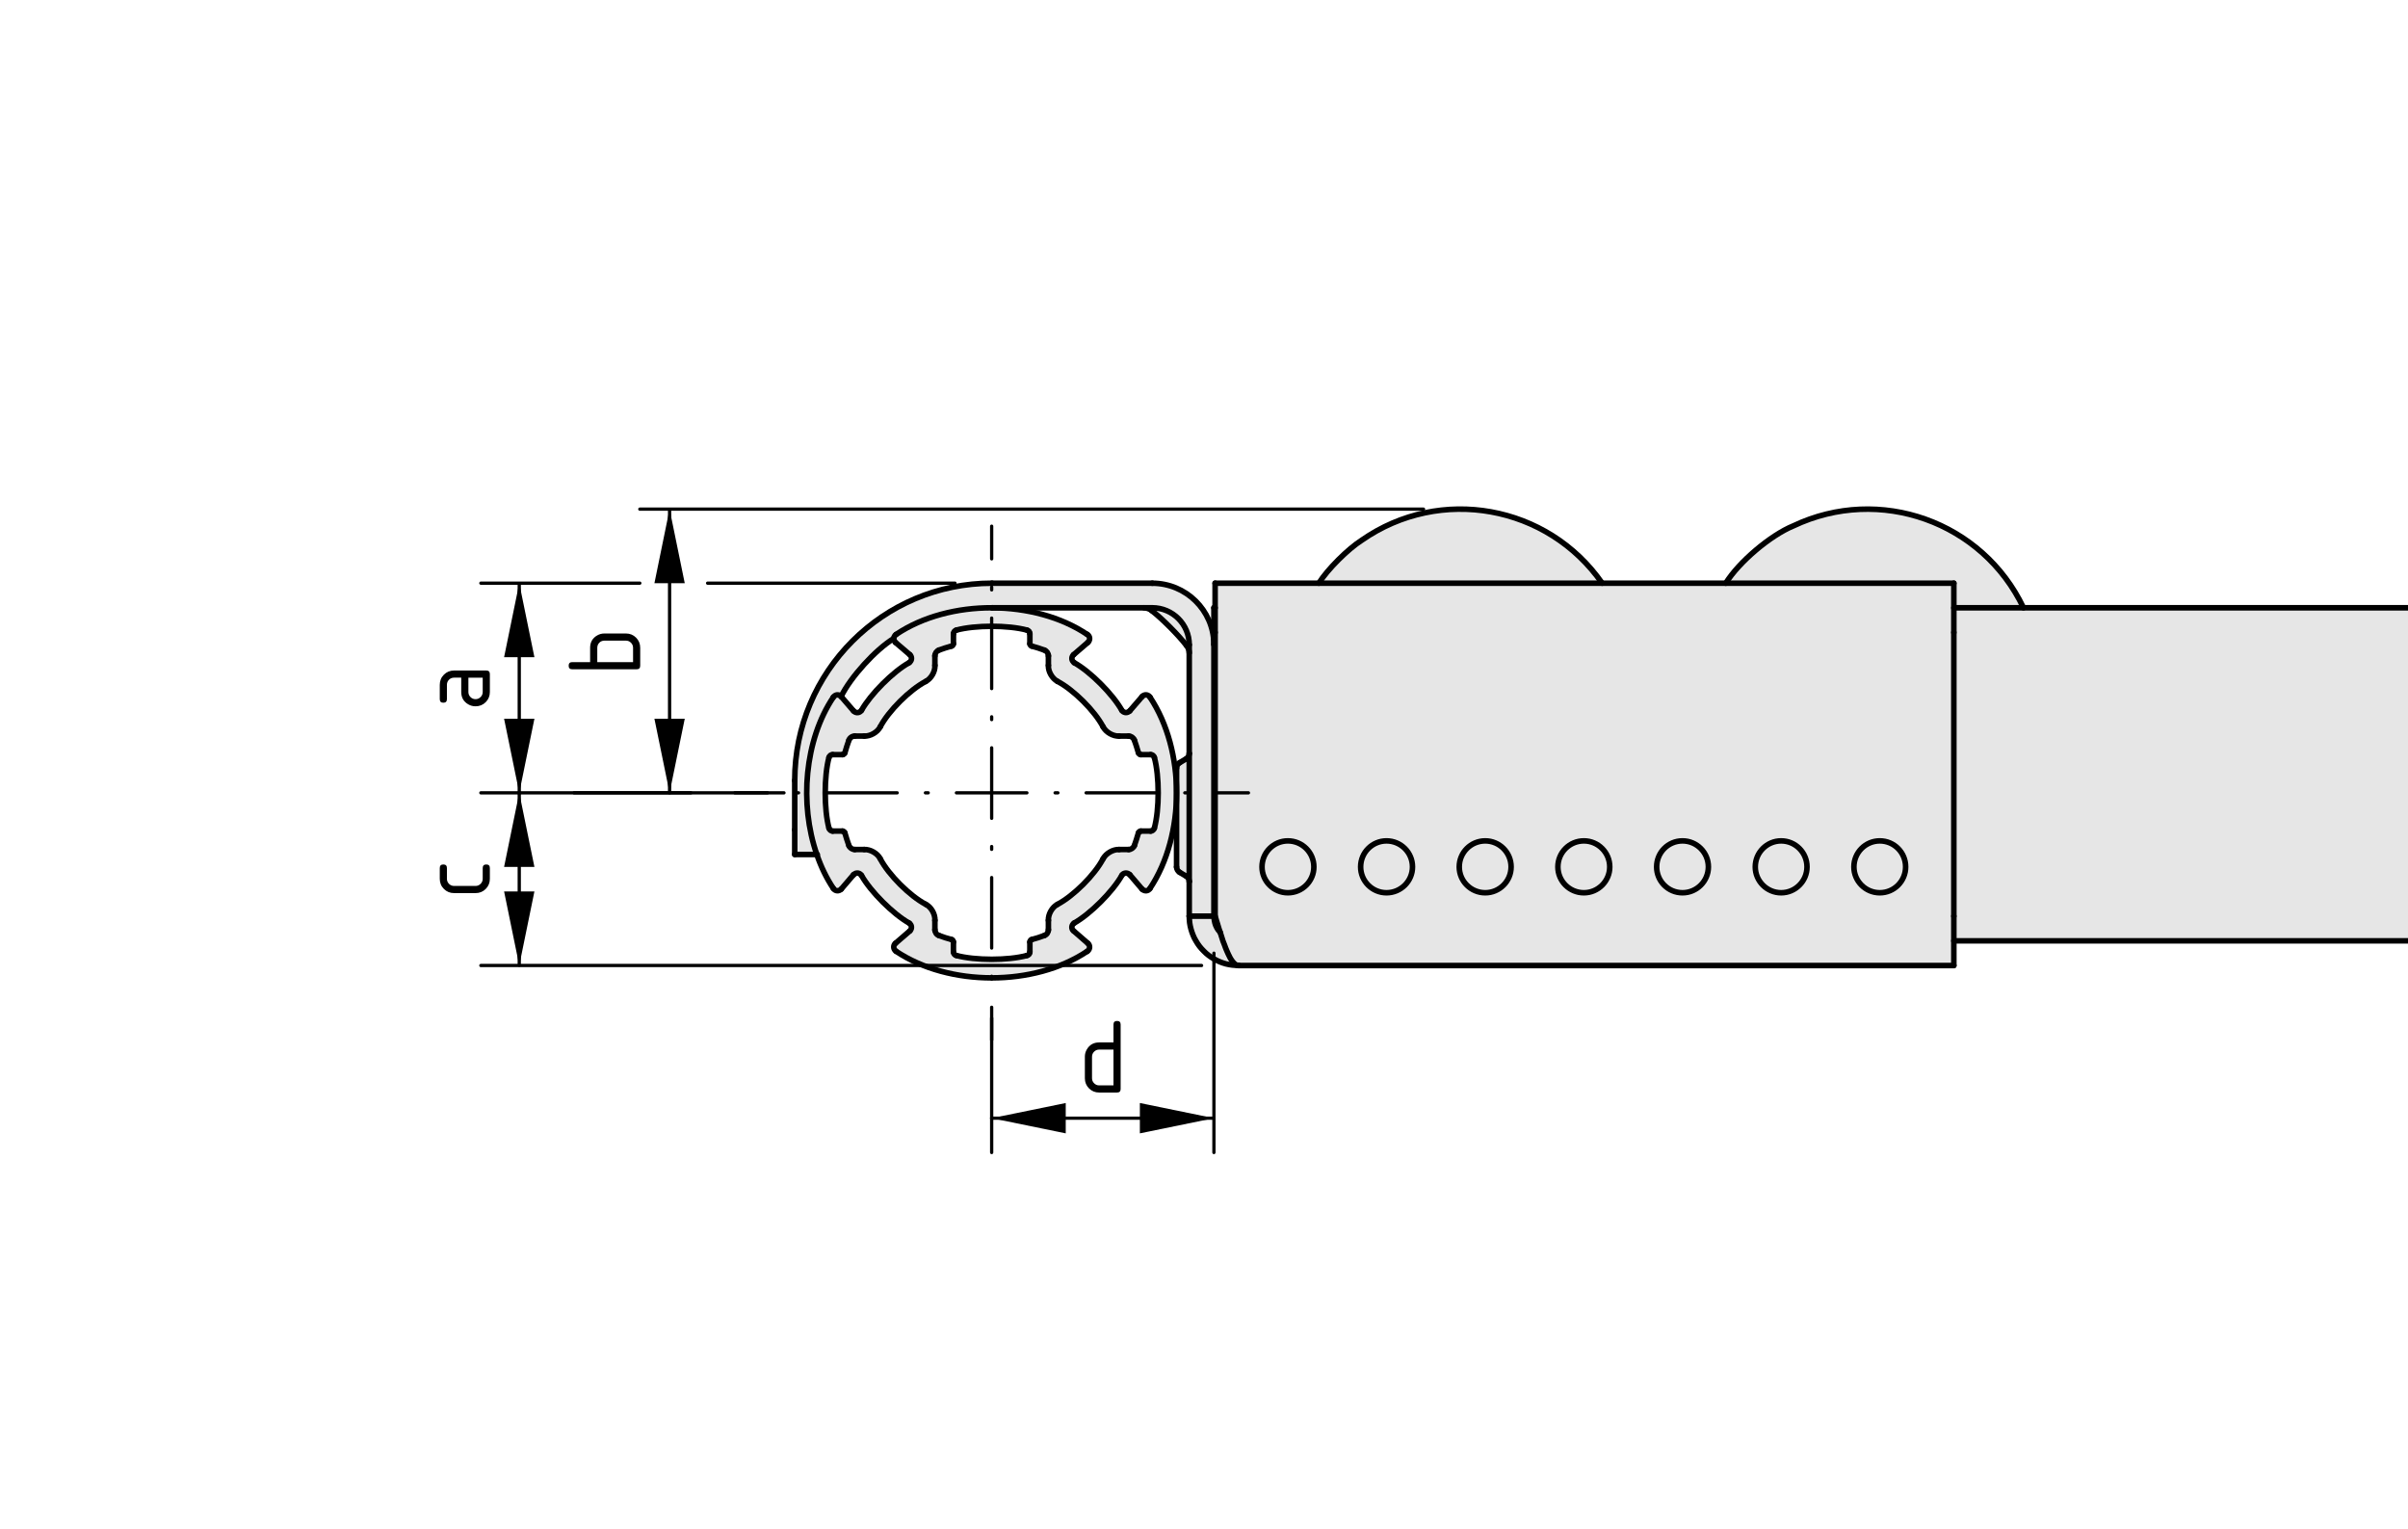 <?xml version="1.0" encoding="utf-8"?>
<!-- Generator: Adobe Illustrator 19.2.1, SVG Export Plug-In . SVG Version: 6.00 Build 0)  -->
<svg version="1.1" xmlns="http://www.w3.org/2000/svg" xmlns:xlink="http://www.w3.org/1999/xlink" x="0px" y="0px"
	 viewBox="0 0 184.333 117" style="enable-background:new 0 0 184.333 117;" xml:space="preserve">
<style type="text/css">
	.st0{fill:#E6E6E6;}
	.st1{fill:none;stroke:#000000;stroke-width:0.425;stroke-linecap:round;stroke-linejoin:round;stroke-miterlimit:10;}
	.st2{fill:none;stroke:#000000;stroke-width:0.25;stroke-linecap:round;stroke-linejoin:round;}
	
		.st3{fill:none;stroke:#000000;stroke-width:0.25;stroke-linecap:round;stroke-linejoin:round;stroke-dasharray:0.216,2.158;}
	
		.st4{fill:none;stroke:#000000;stroke-width:0.25;stroke-linecap:round;stroke-linejoin:round;stroke-dasharray:5.396,2.158,0.216,2.158;}
	.st5{fill:none;stroke:#000000;stroke-width:0.25;stroke-linecap:round;stroke-linejoin:round;stroke-miterlimit:10;}
</style>
<g id="Kontur">
	<g id="ARC_169_">
		<g id="XMLID_1_">
			<g>
				<path class="st0" d="M93.317,71.093c0.03,0.09,0.06,0.18,0.09,0.26
					c-0.06-0.06-0.11-0.12-0.16-0.19c-0.07-0.1-0.13-0.21-0.18-0.33
					c-0.04-0.11-0.08-0.23-0.1-0.35c-0.03-0.12-0.03-0.25-0.04-0.37
					V49.343v-0.08v-2.75h0.09v1.89v21.71c0.07,0.22,0.14,0.44,0.2,0.65
					C93.256,70.873,93.287,70.983,93.317,71.093z"/>
				<path class="st0" d="M70.877,52.143c-1.23,0.64-2.86,2.26-3.5,3.49
					c-0.21,0.41-0.76,0.72-1.22,0.7h-0.72
					c-0.19-0.01-0.39,0.13-0.45,0.31c-0.09,0.24-0.24,0.72-0.31,0.97
					c-0.02,0.08-0.1,0.14-0.18,0.14h-0.76
					c-0.13-0.01-0.25,0.09-0.28,0.22c-0.38,1.43-0.38,3.97,0,5.4
					c0.03,0.13,0.15,0.23,0.28,0.23h0.76c0.08,0,0.16,0.06,0.18,0.14
					c0.07,0.25,0.22,0.72,0.31,0.97c0.06,0.17,0.26,0.31,0.45,0.3h0.72
					c0.46-0.02,1.01,0.29,1.22,0.7c0.64,1.23,2.27,2.86,3.5,3.5
					c0.41,0.21,0.72,0.76,0.69,1.22v0.72c0,0.19,0.13,0.39,0.31,0.44
					c0.24,0.1,0.72,0.25,0.97,0.31c0.08,0.02,0.14,0.1,0.14,0.19v0.76
					c0,0.13,0.1,0.25,0.22,0.27c1.44,0.39,3.98,0.39,5.41,0
					c0.13-0.02,0.23-0.14,0.22-0.27v-0.76c0-0.09,0.06-0.17,0.14-0.19
					c0.25-0.06,0.73-0.21,0.97-0.31c0.18-0.05,0.31-0.25,0.31-0.44v-0.72
					c-0.03-0.46,0.29-1.01,0.69-1.22c1.23-0.64,2.86-2.27,3.5-3.5
					c0.22-0.41,0.76-0.72,1.22-0.7h0.73
					c0.18,0.01,0.38-0.13,0.44-0.3c0.09-0.25,0.24-0.72,0.31-0.97
					c0.02-0.08,0.1-0.14,0.18-0.14h0.76c0.13,0,0.25-0.1,0.28-0.23
					c0.39-1.43,0.39-3.97,0-5.4c-0.03-0.13-0.15-0.23-0.28-0.22h-0.76
					c-0.08,0-0.16-0.06-0.18-0.14c-0.07-0.25-0.22-0.73-0.31-0.97
					c-0.06-0.18-0.26-0.32-0.44-0.31h-0.73
					c-0.46,0.02-1-0.29-1.22-0.7c-0.64-1.23-2.27-2.85-3.5-3.49
					c-0.4-0.22-0.72-0.76-0.69-1.22v-0.73c0-0.19-0.13-0.38-0.31-0.44
					c-0.24-0.09-0.72-0.25-0.97-0.31c-0.08-0.02-0.14-0.1-0.14-0.18
					v-0.76c0.01-0.13-0.09-0.26-0.22-0.28c-1.43-0.39-3.97-0.39-5.41,0
					c-0.12,0.02-0.22,0.15-0.22,0.28v0.76c0,0.08-0.06,0.16-0.14,0.18
					c-0.25,0.06-0.73,0.22-0.97,0.31c-0.18,0.06-0.31,0.25-0.31,0.44v0.73
					C71.597,51.383,71.287,51.923,70.877,52.143z M69.716,50.183
					c-0.02-0.02-0.05-0.06-0.07-0.08l-1.1-0.94
					c-0.02-0.02-0.06-0.07-0.07-0.09c-0.04-0.07-0.06-0.14-0.06-0.21
					c0.01-0.12,0.07-0.24,0.18-0.31c2.03-1.37,4.69-2.05,7.34-2.04
					h0.02c2.63,0.01,5.26,0.69,7.27,2.04
					c0.03,0.01,0.07,0.05,0.09,0.07c0.14,0.16,0.12,0.4-0.04,0.54
					l-1.09,0.94c-0.16,0.14-0.18,0.38-0.04,0.53
					c0.02,0.03,0.06,0.06,0.08,0.08c1.24,0.69,2.95,2.41,3.65,3.65
					c0.11,0.17,0.35,0.22,0.52,0.11c0.03-0.01,0.07-0.05,0.09-0.07
					l0.94-1.09c0.02-0.03,0.06-0.06,0.09-0.08
					c0.18-0.11,0.41-0.05,0.52,0.13c1.35,2.03,2.03,4.67,2.03,7.31
					c0,2.64-0.68,5.28-2.03,7.31c-0.02,0.03-0.05,0.08-0.08,0.1
					c-0.15,0.13-0.39,0.11-0.53-0.04l-0.94-1.1
					c-0.14-0.15-0.38-0.17-0.54-0.04c-0.02,0.02-0.05,0.06-0.07,0.09
					c-0.7,1.24-2.41,2.95-3.65,3.65c-0.17,0.11-0.23,0.34-0.12,0.52
					c0.02,0.02,0.05,0.07,0.08,0.08l1.09,0.95
					c0.02,0.02,0.06,0.06,0.08,0.09c0.1,0.18,0.05,0.41-0.13,0.52
					c-4.05,2.71-10.58,2.71-14.63,0c-0.02-0.02-0.07-0.06-0.09-0.08
					c-0.13-0.16-0.12-0.4,0.04-0.53l1.1-0.95
					c0.15-0.13,0.17-0.37,0.03-0.53c-0.01-0.02-0.05-0.06-0.08-0.07
					c-1.24-0.7-2.95-2.41-3.65-3.65c-0.11-0.18-0.35-0.23-0.52-0.12
					c-0.03,0.02-0.07,0.05-0.09,0.07l-0.94,1.1
					c-0.02,0.02-0.06,0.06-0.09,0.07c-0.18,0.11-0.41,0.05-0.52-0.13
					c-0.52-0.78-0.94-1.65-1.26-2.59c-1.35-3.88-0.93-8.76,1.26-12.03
					c0.02-0.03,0.05-0.07,0.08-0.09c0.16-0.14,0.38-0.12,0.52,0.03
					l0.01,0.01l0.94,1.09c0.14,0.16,0.38,0.18,0.54,0.04
					c0.02-0.02,0.05-0.06,0.07-0.08c0.7-1.24,2.41-2.96,3.65-3.65
					C69.777,50.593,69.827,50.363,69.716,50.183z"/>
				<path class="st0" d="M68.597,48.554c-0.11,0.07-0.17,0.19-0.18,0.31
					c-1.41,0.87-3.3,2.95-4.03,4.44c-0.14-0.15-0.36-0.17-0.52-0.03
					c-0.03,0.02-0.06,0.06-0.08,0.09c-2.19,3.27-2.61,8.15-1.26,12.03
					h-1.69v-1.89v-3.77c0-8.34,6.76-15.1,15.1-15.1H88.207
					c2.58,0,4.68,2.07,4.72,4.63v0.08v20.77h-1.89v-2.64
					c0-0.01,0-0.01,0-0.02v-9.78c0-0.01,0-0.01,0-0.02v-7.66v-0.03v-0.62
					c0-1.56-1.27-2.83-2.83-2.83h-0.62h-0.03H75.957h-0.02
					C73.287,46.503,70.627,47.183,68.597,48.554z"/>
				<polygon class="st0" points="187.317,46.514 187.317,72.003 149.567,72.003 149.567,70.113 
					149.567,48.403 149.567,46.514 154.897,46.514 				"/>
				<path class="st0" d="M154.897,46.514h-5.33v-1.88h-17.46
					c1.01-1.63,3.42-3.67,5.18-4.39
					C143.887,37.113,151.767,39.923,154.897,46.514z"/>
				<path class="st0" d="M149.567,72.003v1.89H94.817
					c-0.06-0.01-0.13-0.02-0.19-0.05c-0.03-0.02-0.06-0.04-0.1-0.07
					c-0.03-0.03-0.07-0.06-0.1-0.1c-0.07-0.07-0.13-0.16-0.2-0.27
					c-0.03-0.05-0.07-0.11-0.1-0.18c-0.03-0.06-0.07-0.13-0.1-0.2
					c-0.07-0.14-0.13-0.3-0.2-0.46c-0.04-0.09-0.07-0.18-0.1-0.27
					c-0.04-0.09-0.07-0.19-0.11-0.28c-0.06-0.19-0.13-0.39-0.19-0.6
					c-0.01-0.02-0.01-0.04-0.02-0.06c-0.03-0.08-0.06-0.17-0.09-0.26
					c-0.03-0.11-0.06-0.22-0.1-0.33c-0.06-0.21-0.13-0.43-0.2-0.65
					V48.403v-1.89v-1.88h7.94h21.69h9.46h17.46v1.88v1.89v21.71V72.003z
					 M145.877,66.343c0-1.1-0.88-1.99-1.98-1.99
					c-1.09,0-1.98,0.89-1.98,1.99c0,1.09,0.89,1.98,1.98,1.98
					C144.997,68.324,145.877,67.433,145.877,66.343z M138.327,66.343
					c0-1.1-0.89-1.99-1.98-1.99c-1.09,0-1.98,0.89-1.98,1.99
					c0,1.09,0.89,1.98,1.98,1.98C137.437,68.324,138.327,67.433,138.327,66.343z
					 M130.777,66.343c0-1.1-0.89-1.99-1.98-1.99
					c-1.1,0-1.98,0.89-1.98,1.99c0,1.09,0.88,1.98,1.98,1.98
					C129.887,68.324,130.777,67.433,130.777,66.343z M123.227,66.343
					c0-1.1-0.89-1.99-1.98-1.99c-1.1,0-1.99,0.89-1.99,1.99
					c0,1.09,0.89,1.98,1.99,1.98C122.337,68.324,123.227,67.433,123.227,66.343z
					 M115.676,66.343c0-1.1-0.89-1.99-1.98-1.99
					c-1.1,0-1.99,0.89-1.99,1.99c0,1.09,0.89,1.98,1.99,1.98
					C114.787,68.324,115.676,67.433,115.676,66.343z M108.127,66.343
					c0-1.1-0.89-1.99-1.99-1.99c-1.09,0-1.98,0.89-1.98,1.99
					c0,1.09,0.89,1.98,1.98,1.98C107.236,68.324,108.127,67.433,108.127,66.343z
					 M100.577,66.343c0-1.1-0.89-1.99-1.99-1.99
					c-1.09,0-1.98,0.89-1.98,1.99c0,1.09,0.89,1.98,1.98,1.98
					C99.687,68.324,100.577,67.433,100.577,66.343z"/>
				<path class="st0" d="M143.897,64.353c1.1,0,1.98,0.89,1.98,1.99
					c0,1.09-0.88,1.98-1.98,1.98c-1.09,0-1.98-0.89-1.98-1.98
					C141.917,65.244,142.807,64.353,143.897,64.353z"/>
				<path class="st0" d="M136.347,64.353c1.09,0,1.98,0.89,1.98,1.99
					c0,1.09-0.89,1.98-1.98,1.98c-1.09,0-1.98-0.89-1.98-1.98
					C134.367,65.244,135.256,64.353,136.347,64.353z"/>
				<path class="st0" d="M128.797,64.353c1.09,0,1.98,0.89,1.98,1.99
					c0,1.09-0.89,1.98-1.98,1.98c-1.1,0-1.98-0.89-1.98-1.98
					C126.817,65.244,127.696,64.353,128.797,64.353z"/>
				<path class="st0" d="M121.247,64.353c1.09,0,1.98,0.89,1.98,1.99
					c0,1.09-0.89,1.98-1.98,1.98c-1.1,0-1.99-0.89-1.99-1.98
					C119.256,65.244,120.147,64.353,121.247,64.353z"/>
				<path class="st0" d="M122.647,44.633H100.957c0.67-1.07,2.24-2.63,3.3-3.3
					C110.247,37.163,118.477,38.643,122.647,44.633z"/>
				<path class="st0" d="M113.696,64.353c1.09,0,1.98,0.89,1.98,1.99
					c0,1.09-0.89,1.98-1.98,1.98c-1.1,0-1.99-0.89-1.99-1.98
					C111.707,65.244,112.597,64.353,113.696,64.353z"/>
				<path class="st0" d="M106.137,64.353c1.1,0,1.99,0.89,1.99,1.99
					c0,1.09-0.89,1.98-1.99,1.98c-1.09,0-1.98-0.89-1.98-1.98
					C104.157,65.244,105.047,64.353,106.137,64.353z"/>
				<path class="st0" d="M98.587,64.353c1.1,0,1.99,0.89,1.99,1.99
					c0,1.09-0.89,1.98-1.99,1.98c-1.09,0-1.98-0.89-1.98-1.98
					C96.607,65.244,97.497,64.353,98.587,64.353z"/>
				<path class="st0" d="M94.817,73.893c-0.17-0.01-0.33-0.02-0.5-0.04
					c-0.16-0.02-0.32-0.05-0.48-0.09c-0.16-0.04-0.32-0.1-0.47-0.16
					c-0.15-0.06-0.3-0.14-0.44-0.22c-0.14-0.08-0.28-0.17-0.41-0.27
					c-0.13-0.1-0.26-0.21-0.37-0.33c-0.12-0.12-0.23-0.24-0.33-0.37
					s-0.19-0.27-0.27-0.41c-0.09-0.14-0.16-0.29-0.22-0.44
					c-0.06-0.16-0.12-0.31-0.16-0.47c-0.04-0.16-0.08-0.32-0.1-0.49
					c-0.02-0.16-0.02-0.32-0.03-0.49h1.89
					c0.01,0.12,0.01,0.25,0.04,0.37c0.02,0.12,0.06,0.24,0.1,0.35
					c0.05,0.12,0.11,0.23,0.18,0.33c0.05,0.07,0.1,0.13,0.16,0.19
					c0.01,0.02,0.01,0.04,0.02,0.06c0.06,0.21,0.13,0.41,0.19,0.6
					c0.04,0.09,0.07,0.19,0.11,0.28c0.03,0.09,0.06,0.18,0.1,0.27
					c0.07,0.16,0.13,0.32,0.2,0.46c0.03,0.07,0.07,0.14,0.1,0.2
					c0.03,0.07,0.07,0.13,0.1,0.18c0.07,0.11,0.13,0.2,0.2,0.27
					c0.03,0.04,0.07,0.07,0.1,0.1c0.04,0.03,0.07,0.05,0.1,0.07
					C94.687,73.873,94.756,73.883,94.817,73.893z"/>
				<path class="st0" d="M91.037,57.673v9.78c0-0.16-0.1-0.32-0.22-0.39
					l-0.52-0.31c-0.13-0.07-0.23-0.25-0.23-0.4v-5.68v-1.9
					c0-0.15,0.1-0.33,0.23-0.4l0.52-0.31
					C90.937,57.983,91.037,57.833,91.037,57.673z"/>
				<path class="st0" d="M91.037,49.343v0.62c0-0.18-0.09-0.43-0.21-0.56
					c-0.6-0.79-1.89-2.08-2.67-2.68c-0.13-0.11-0.39-0.21-0.57-0.21
					h0.62C89.767,46.514,91.037,47.784,91.037,49.343z"/>
			</g>
			<g>
				<path class="st1" d="M90.067,66.353c0,0.15,0.1,0.33,0.23,0.4"/>
				<polyline class="st1" points="90.067,58.773 90.067,60.673 90.067,66.353 				"/>
				<path class="st1" d="M90.297,58.373c-0.13,0.07-0.23,0.25-0.23,0.4"/>
				<path class="st1" d="M90.827,49.403c-0.6-0.79-1.89-2.08-2.67-2.68"/>
				<path class="st1" d="M91.037,49.963c0-0.18-0.09-0.43-0.21-0.56"/>
				<path class="st1" d="M88.157,46.723c-0.13-0.11-0.39-0.21-0.57-0.21"/>
				<path class="st1" d="M85.877,54.363c0.11,0.17,0.35,0.22,0.52,0.11
					c0.03-0.01,0.07-0.05,0.09-0.07"/>
				<line class="st1" x1="87.426" y1="53.313" x2="86.486" y2="54.403"/>
				<path class="st1" d="M88.037,53.363c-0.11-0.18-0.34-0.24-0.52-0.13
					c-0.03,0.02-0.07,0.05-0.09,0.08"/>
				<path class="st1" d="M88.037,67.983c1.35-2.03,2.03-4.67,2.03-7.31
					c0-2.64-0.68-5.28-2.03-7.31"/>
				<path class="st1" d="M87.426,68.043c0.14,0.15,0.38,0.17,0.53,0.04
					c0.03-0.02,0.06-0.07,0.08-0.1"/>
				<line class="st1" x1="86.486" y1="66.943" x2="87.426" y2="68.043"/>
				<path class="st1" d="M86.486,66.943c-0.14-0.15-0.38-0.17-0.54-0.04
					c-0.02,0.02-0.05,0.06-0.07,0.09"/>
				<path class="st1" d="M82.227,70.643c1.24-0.7,2.95-2.41,3.65-3.65"/>
				<path class="st1" d="M82.227,70.643c-0.17,0.11-0.23,0.34-0.12,0.52
					c0.02,0.02,0.05,0.07,0.08,0.08"/>
				<line class="st1" x1="83.277" y1="72.193" x2="82.187" y2="71.244"/>
				<path class="st1" d="M83.227,72.804c0.18-0.11,0.23-0.34,0.13-0.52
					c-0.02-0.03-0.06-0.07-0.08-0.09"/>
				<path class="st1" d="M68.597,72.804c4.05,2.71,10.58,2.71,14.63,0"/>
				<path class="st1" d="M68.547,72.193c-0.16,0.13-0.17,0.37-0.04,0.53
					c0.02,0.02,0.07,0.06,0.09,0.08"/>
				<line class="st1" x1="69.647" y1="71.244" x2="68.547" y2="72.193"/>
				<path class="st1" d="M69.647,71.244c0.15-0.13,0.17-0.37,0.03-0.53
					c-0.01-0.02-0.05-0.06-0.08-0.07"/>
				<path class="st1" d="M65.946,66.994c0.7,1.24,2.41,2.95,3.65,3.65"/>
				<path class="st1" d="M65.946,66.994c-0.11-0.18-0.35-0.23-0.52-0.12
					c-0.03,0.02-0.07,0.05-0.09,0.07"/>
				<line class="st1" x1="64.397" y1="68.043" x2="65.337" y2="66.943"/>
				<path class="st1" d="M63.787,67.983c0.11,0.18,0.34,0.24,0.52,0.13
					c0.03-0.01,0.07-0.05,0.09-0.07"/>
				<path class="st1" d="M63.787,53.363c-2.19,3.27-2.61,8.15-1.26,12.03
					c0.32,0.94,0.74,1.81,1.26,2.59"/>
				<path class="st1" d="M64.397,53.313l-0.01-0.01
					c-0.14-0.15-0.36-0.17-0.52-0.03c-0.03,0.02-0.06,0.06-0.08,0.09"/>
				<line class="st1" x1="65.337" y1="54.403" x2="64.397" y2="53.313"/>
				<path class="st1" d="M65.337,54.403c0.14,0.16,0.38,0.18,0.54,0.04
					c0.02-0.02,0.05-0.06,0.07-0.08"/>
				<line class="st1" x1="65.437" y1="56.333" x2="66.157" y2="56.333"/>
				<path class="st1" d="M65.437,56.333c-0.19-0.01-0.39,0.13-0.45,0.31"/>
				<path class="st1" d="M64.986,56.643c-0.09,0.24-0.24,0.72-0.31,0.97"/>
				<path class="st1" d="M64.497,57.753c0.08,0,0.16-0.06,0.18-0.14"/>
				<line class="st1" x1="63.736" y1="57.753" x2="64.497" y2="57.753"/>
				<path class="st1" d="M63.736,57.753c-0.13-0.01-0.25,0.09-0.28,0.22"/>
				<path class="st1" d="M63.457,57.973c-0.38,1.43-0.38,3.97,0,5.4"/>
				<path class="st1" d="M63.457,63.373c0.03,0.13,0.15,0.23,0.28,0.23"/>
				<line class="st1" x1="64.497" y1="63.603" x2="63.736" y2="63.603"/>
				<path class="st1" d="M64.676,63.744c-0.02-0.08-0.1-0.14-0.18-0.14"/>
				<path class="st1" d="M64.676,63.744c0.07,0.25,0.22,0.72,0.31,0.97"/>
				<path class="st1" d="M64.986,64.713c0.06,0.17,0.26,0.31,0.45,0.3"/>
				<line class="st1" x1="66.157" y1="65.014" x2="65.437" y2="65.014"/>
				<path class="st1" d="M67.377,65.713c-0.21-0.41-0.76-0.72-1.22-0.7"/>
				<path class="st1" d="M67.377,65.713c0.64,1.23,2.27,2.86,3.5,3.5"/>
				<path class="st1" d="M71.567,70.433c0.03-0.46-0.28-1.01-0.69-1.22"/>
				<line class="st1" x1="71.567" y1="71.153" x2="71.567" y2="70.433"/>
				<path class="st1" d="M71.567,71.153c0,0.19,0.13,0.39,0.31,0.44"/>
				<path class="st1" d="M71.877,71.593c0.24,0.1,0.72,0.25,0.97,0.31"/>
				<path class="st1" d="M72.986,72.093c0-0.09-0.06-0.17-0.14-0.19"/>
				<line class="st1" x1="72.986" y1="72.853" x2="72.986" y2="72.093"/>
				<path class="st1" d="M72.986,72.853c0,0.13,0.1,0.25,0.22,0.27"/>
				<path class="st1" d="M73.207,73.123c1.44,0.39,3.98,0.39,5.41,0"/>
				<path class="st1" d="M78.617,73.123c0.13-0.02,0.23-0.14,0.22-0.27"/>
				<line class="st1" x1="78.837" y1="72.093" x2="78.837" y2="72.853"/>
				<path class="st1" d="M78.977,71.903c-0.08,0.02-0.14,0.1-0.14,0.19"/>
				<path class="st1" d="M78.977,71.903c0.25-0.06,0.73-0.21,0.97-0.31"/>
				<path class="st1" d="M79.946,71.593c0.18-0.05,0.31-0.25,0.31-0.44"/>
				<line class="st1" x1="80.256" y1="70.433" x2="80.256" y2="71.153"/>
				<path class="st1" d="M80.946,69.213c-0.4,0.21-0.72,0.76-0.69,1.22"/>
				<path class="st1" d="M80.946,69.213c1.23-0.64,2.86-2.27,3.5-3.5"/>
				<path class="st1" d="M85.667,65.014c-0.46-0.02-1,0.29-1.22,0.7"/>
				<line class="st1" x1="86.397" y1="65.014" x2="85.667" y2="65.014"/>
				<path class="st1" d="M86.397,65.014c0.18,0.01,0.38-0.13,0.44-0.3"/>
				<path class="st1" d="M86.837,64.713c0.09-0.25,0.24-0.72,0.31-0.97"/>
				<path class="st1" d="M87.327,63.603c-0.08,0-0.16,0.06-0.18,0.14"/>
				<line class="st1" x1="88.087" y1="63.603" x2="87.327" y2="63.603"/>
				<path class="st1" d="M88.087,63.603c0.13,0,0.25-0.1,0.28-0.23"/>
				<path class="st1" d="M88.367,63.373c0.39-1.43,0.39-3.97,0-5.4"/>
				<path class="st1" d="M88.367,57.973c-0.03-0.13-0.15-0.23-0.28-0.22"/>
				<line class="st1" x1="87.327" y1="57.753" x2="88.087" y2="57.753"/>
				<path class="st1" d="M87.147,57.613c0.02,0.08,0.1,0.14,0.18,0.14"/>
				<path class="st1" d="M87.147,57.613c-0.07-0.25-0.22-0.73-0.31-0.97"/>
				<path class="st1" d="M86.837,56.643c-0.06-0.18-0.26-0.32-0.44-0.31"/>
				<line class="st1" x1="85.667" y1="56.333" x2="86.397" y2="56.333"/>
				<path class="st1" d="M84.446,55.633c0.22,0.41,0.76,0.72,1.22,0.7"/>
				<path class="st1" d="M78.837,48.503c0.01-0.13-0.09-0.26-0.22-0.28"/>
				<path class="st1" d="M73.207,48.223c-0.12,0.02-0.22,0.15-0.22,0.28"/>
				<path class="st1" d="M66.157,56.333c0.46,0.02,1.01-0.29,1.22-0.7"/>
				<path class="st1" d="M80.256,50.923c-0.03,0.46,0.29,1,0.69,1.22"/>
				<line class="st1" x1="80.256" y1="50.193" x2="80.256" y2="50.923"/>
				<path class="st1" d="M80.256,50.193c0-0.19-0.13-0.38-0.31-0.44"/>
				<path class="st1" d="M79.946,49.753c-0.24-0.09-0.72-0.25-0.97-0.31"/>
				<path class="st1" d="M78.837,49.264c0,0.08,0.06,0.16,0.14,0.18"/>
				<line class="st1" x1="78.837" y1="48.503" x2="78.837" y2="49.264"/>
				<path class="st1" d="M78.617,48.223c-1.43-0.39-3.97-0.39-5.41,0"/>
				<line class="st1" x1="72.986" y1="49.264" x2="72.986" y2="48.503"/>
				<path class="st1" d="M72.847,49.443c0.08-0.02,0.14-0.1,0.14-0.18"/>
				<path class="st1" d="M72.847,49.443c-0.25,0.06-0.73,0.22-0.97,0.31"/>
				<path class="st1" d="M71.877,49.753c-0.18,0.06-0.31,0.25-0.31,0.44"/>
				<line class="st1" x1="71.567" y1="50.923" x2="71.567" y2="50.193"/>
				<path class="st1" d="M70.877,52.143c0.41-0.22,0.72-0.76,0.69-1.22"/>
				<path class="st1" d="M70.877,52.143c-1.23,0.64-2.86,2.26-3.5,3.49"/>
				<path class="st1" d="M69.597,50.713c-1.24,0.69-2.95,2.41-3.65,3.65"/>
				<path class="st1" d="M69.597,50.713c0.18-0.12,0.23-0.35,0.12-0.53
					c-0.02-0.02-0.05-0.06-0.07-0.08"/>
				<line class="st1" x1="68.547" y1="49.163" x2="69.647" y2="50.103"/>
				<path class="st1" d="M68.597,48.554c-0.11,0.07-0.17,0.19-0.18,0.31
					c0,0.07,0.02,0.14,0.06,0.21c0.01,0.02,0.05,0.07,0.07,0.09"/>
				<path class="st1" d="M75.937,46.514c-2.65-0.01-5.31,0.67-7.34,2.04"/>
				<path class="st1" d="M83.227,48.554c-2.01-1.35-4.64-2.03-7.27-2.04"/>
				<path class="st1" d="M83.277,49.163c0.16-0.14,0.18-0.38,0.04-0.54
					c-0.02-0.02-0.06-0.06-0.09-0.07"/>
				<line class="st1" x1="82.187" y1="50.103" x2="83.277" y2="49.163"/>
				<path class="st1" d="M82.187,50.103c-0.16,0.14-0.18,0.38-0.04,0.53
					c0.02,0.03,0.06,0.06,0.08,0.08"/>
				<path class="st1" d="M85.877,54.363c-0.7-1.24-2.41-2.96-3.65-3.65"/>
				<path class="st1" d="M84.446,55.633c-0.64-1.23-2.27-2.85-3.5-3.49"/>
				<path class="st1" d="M94.817,73.893c-0.17-0.01-0.33-0.02-0.5-0.04
					c-0.16-0.02-0.32-0.05-0.48-0.09c-0.16-0.04-0.32-0.1-0.47-0.16
					c-0.15-0.06-0.3-0.14-0.44-0.22c-0.14-0.08-0.28-0.17-0.41-0.27
					c-0.13-0.1-0.26-0.21-0.37-0.33c-0.12-0.12-0.23-0.24-0.33-0.37
					s-0.19-0.27-0.27-0.41c-0.09-0.14-0.16-0.29-0.22-0.44
					c-0.06-0.16-0.12-0.31-0.16-0.47c-0.04-0.16-0.08-0.32-0.1-0.49
					c-0.02-0.16-0.02-0.32-0.03-0.49"/>
				<line class="st1" x1="92.926" y1="70.113" x2="91.037" y2="70.113"/>
				<path class="st1" d="M93.407,71.353c-0.06-0.06-0.11-0.12-0.16-0.19
					c-0.07-0.1-0.13-0.21-0.18-0.33c-0.04-0.11-0.08-0.23-0.1-0.35
					c-0.03-0.12-0.03-0.25-0.04-0.37"/>
				<polyline class="st1" points="149.567,73.893 149.567,72.003 149.567,70.113 				"/>
				<line class="st1" x1="149.567" y1="73.893" x2="94.817" y2="73.893"/>
				<path class="st1" d="M93.017,70.113c0.07,0.22,0.14,0.44,0.2,0.65
					c0.04,0.11,0.07,0.22,0.1,0.33c0.03,0.09,0.06,0.18,0.09,0.26
					c0.01,0.02,0.01,0.04,0.02,0.06c0.06,0.21,0.13,0.41,0.19,0.6
					c0.04,0.09,0.07,0.19,0.11,0.28c0.03,0.09,0.06,0.18,0.1,0.27
					c0.07,0.16,0.13,0.32,0.2,0.46c0.03,0.07,0.07,0.14,0.1,0.2
					c0.03,0.07,0.07,0.13,0.1,0.18c0.07,0.11,0.13,0.2,0.2,0.27
					c0.03,0.04,0.07,0.07,0.1,0.1c0.04,0.03,0.07,0.05,0.1,0.07
					c0.06,0.03,0.13,0.04,0.19,0.05"/>
				<line class="st1" x1="92.926" y1="70.113" x2="92.926" y2="49.343"/>
				<polyline class="st1" points="91.037,57.653 91.037,49.994 91.037,49.963 91.037,49.343 				
					"/>
				<line class="st1" x1="91.037" y1="67.453" x2="91.037" y2="57.673"/>
				<line class="st1" x1="91.037" y1="70.113" x2="91.037" y2="67.473"/>
				<line class="st1" x1="149.567" y1="48.403" x2="149.567" y2="70.113"/>
				<path class="st1" d="M100.577,66.343c0-1.1-0.89-1.99-1.99-1.99
					c-1.09,0-1.98,0.89-1.98,1.99c0,1.09,0.89,1.98,1.98,1.98
					C99.687,68.324,100.577,67.433,100.577,66.343z"/>
				<path class="st1" d="M108.127,66.343c0-1.1-0.89-1.99-1.99-1.99
					c-1.09,0-1.98,0.89-1.98,1.99c0,1.09,0.89,1.98,1.98,1.98
					C107.236,68.324,108.127,67.433,108.127,66.343z"/>
				<path class="st1" d="M115.676,66.343c0-1.1-0.89-1.99-1.98-1.99
					c-1.1,0-1.99,0.89-1.99,1.99c0,1.09,0.89,1.98,1.99,1.98
					C114.787,68.324,115.676,67.433,115.676,66.343z"/>
				<path class="st1" d="M123.227,66.343c0-1.1-0.89-1.99-1.98-1.99
					c-1.1,0-1.99,0.89-1.99,1.99c0,1.09,0.89,1.98,1.99,1.98
					C122.337,68.324,123.227,67.433,123.227,66.343z"/>
				<path class="st1" d="M130.777,66.343c0-1.1-0.89-1.99-1.98-1.99
					c-1.1,0-1.98,0.89-1.98,1.99c0,1.09,0.88,1.98,1.98,1.98
					C129.887,68.324,130.777,67.433,130.777,66.343z"/>
				<path class="st1" d="M138.327,66.343c0-1.1-0.89-1.99-1.98-1.99
					c-1.09,0-1.98,0.89-1.98,1.99c0,1.09,0.89,1.98,1.98,1.98
					C137.437,68.324,138.327,67.433,138.327,66.343z"/>
				<path class="st1" d="M145.877,66.343c0-1.1-0.88-1.99-1.98-1.99
					c-1.09,0-1.98,0.89-1.98,1.99c0,1.09,0.89,1.98,1.98,1.98
					C144.997,68.324,145.877,67.433,145.877,66.343z"/>
				<line class="st1" x1="93.017" y1="70.113" x2="93.017" y2="48.403"/>
				<polyline class="st1" points="62.567,65.393 62.527,65.393 60.837,65.393 				"/>
				<line class="st1" x1="60.837" y1="65.393" x2="60.837" y2="63.503"/>
				<line class="st1" x1="60.837" y1="63.503" x2="60.837" y2="59.733"/>
				<path class="st1" d="M75.937,44.633c-8.34,0-15.1,6.76-15.1,15.1"/>
				<path class="st1" d="M68.417,48.863c-1.41,0.87-3.3,2.95-4.03,4.44"/>
				<path class="st1" d="M92.926,49.264c-0.04-2.56-2.14-4.63-4.72-4.63"/>
				<path class="st1" d="M91.037,49.343c0-1.56-1.27-2.83-2.83-2.83"/>
				<polyline class="st1" points="149.567,44.633 132.107,44.633 122.647,44.633 100.957,44.633 
					93.017,44.633 				"/>
				<polyline class="st1" points="93.017,48.403 93.017,46.514 93.017,44.633 				"/>
				<polyline class="st1" points="149.567,44.633 149.567,46.514 149.567,48.403 				"/>
				<polyline class="st1" points="75.937,46.514 75.957,46.514 87.557,46.514 87.587,46.514 
					88.207,46.514 				"/>
				<line class="st1" x1="75.937" y1="44.633" x2="88.207" y2="44.633"/>
				<path class="st1" d="M91.037,67.473c0-0.01,0-0.01,0-0.02
					c0-0.16-0.1-0.32-0.22-0.39"/>
				<path class="st1" d="M90.817,58.063c0.12-0.08,0.22-0.23,0.22-0.39
					c0-0.01,0-0.01,0-0.02"/>
				<line class="st1" x1="90.817" y1="67.063" x2="90.297" y2="66.753"/>
				<line class="st1" x1="90.297" y1="58.373" x2="90.817" y2="58.063"/>
				<polyline class="st1" points="187.317,46.514 154.897,46.514 149.567,46.514 				"/>
				<line class="st1" x1="93.017" y1="46.514" x2="92.926" y2="46.514"/>
				<line class="st1" x1="187.317" y1="72.003" x2="187.317" y2="46.514"/>
				<line class="st1" x1="187.317" y1="72.003" x2="149.567" y2="72.003"/>
				<polyline class="st1" points="92.926,49.343 92.926,49.264 92.926,46.514 				"/>
				<path class="st1" d="M154.897,46.514c-3.13-6.59-11.01-9.4-17.61-6.27
					c-1.76,0.72-4.17,2.76-5.18,4.39"/>
				<path class="st1" d="M122.647,44.633c-4.17-5.99-12.4-7.47-18.39-3.3
					c-1.06,0.67-2.63,2.23-3.3,3.3"/>
			</g>
		</g>
	</g>
</g>
<g id="Bemaßung">
	<g>
		<g>
			<line class="st2" x1="95.57" y1="60.675" x2="93.07" y2="60.675"/>
			<line class="st3" x1="90.912" y1="60.675" x2="89.617" y2="60.675"/>
			<line class="st4" x1="88.538" y1="60.675" x2="59.833" y2="60.675"/>
			<line class="st2" x1="58.754" y1="60.675" x2="56.254" y2="60.675"/>
		</g>
	</g>
	<g id="SOLID">
		<polygon points="39.749,60.675 40.91,55.006 38.588,55.006 		"/>
	</g>
	<g id="SOLID_1_">
		<polygon points="39.749,44.629 38.588,50.298 40.91,50.298 		"/>
	</g>
	<g id="LINE_50_">
		<line class="st5" x1="60.014" y1="60.675" x2="36.81" y2="60.675"/>
	</g>
	<line class="st5" x1="73.104" y1="44.629" x2="54.167" y2="44.629"/>
	<g id="LINE_52_">
		<line class="st5" x1="48.979" y1="44.629" x2="36.81" y2="44.629"/>
	</g>
	<g id="LINE_53_">
		<line class="st5" x1="39.749" y1="60.707" x2="39.749" y2="44.661"/>
	</g>
	<g id="MTEXT">
		<g>
			<path d="M37.499,52.958c0,0.307-0.105,0.566-0.317,0.778
				c-0.212,0.211-0.472,0.317-0.778,0.317c-0.199,0-0.383-0.048-0.552-0.146
				c-0.362-0.207-0.544-0.524-0.544-0.95v-1.096h-0.548
				c-0.155,0-0.285,0.053-0.39,0.158c-0.105,0.105-0.158,0.235-0.158,0.39v1.096
				c0,0.183-0.092,0.274-0.273,0.274c-0.184,0-0.274-0.091-0.274-0.274v-1.096
				c0-0.307,0.105-0.566,0.317-0.778c0.212-0.211,0.471-0.317,0.778-0.317H37.226
				c0.182,0,0.273,0.091,0.273,0.274V52.958z M35.856,51.863v1.096
				c0,0.152,0.054,0.282,0.16,0.388s0.235,0.16,0.388,0.16
				c0.149,0,0.278-0.054,0.386-0.162c0.108-0.107,0.162-0.236,0.162-0.386v-1.096
				H35.856z"/>
		</g>
	</g>
	<g id="SOLID_2_">
		<polygon points="51.257,38.965 50.096,44.634 52.418,44.634 		"/>
	</g>
	<g id="SOLID_3_">
		<polygon points="51.257,60.675 52.418,55.006 50.096,55.006 		"/>
	</g>
	<line class="st5" x1="108.973" y1="38.965" x2="48.979" y2="38.965"/>
	<g id="LINE_55_">
		<line class="st5" x1="52.891" y1="60.675" x2="43.945" y2="60.675"/>
	</g>
	<g id="LINE_56_">
		<line class="st5" x1="51.257" y1="38.995" x2="51.257" y2="60.675"/>
	</g>
	<g id="MTEXT_1_">
		<g>
			<path d="M46.27,48.481H47.913c0.307,0,0.566,0.106,0.778,0.317
				c0.212,0.212,0.317,0.471,0.317,0.778v1.37c0,0.183-0.092,0.274-0.273,0.274
				H43.804c-0.182,0-0.273-0.091-0.273-0.274s0.092-0.274,0.273-0.274h1.37v-1.096
				c0-0.426,0.182-0.743,0.544-0.95C45.887,48.529,46.07,48.481,46.27,48.481z
				 M45.722,49.576v1.096h2.739v-1.096c0-0.152-0.054-0.282-0.16-0.388
				s-0.235-0.16-0.388-0.16h-1.644c-0.155,0-0.285,0.053-0.39,0.158
				C45.775,49.291,45.722,49.422,45.722,49.576z"/>
		</g>
	</g>
	<g id="SOLID_6_">
		<polygon points="39.749,73.89 40.91,68.221 38.588,68.221 		"/>
	</g>
	<g id="SOLID_7_">
		<polygon points="39.749,60.675 38.588,66.345 40.91,66.345 		"/>
	</g>
	<line class="st5" x1="91.982" y1="73.89" x2="36.81" y2="73.89"/>
	<g id="LINE_62_">
		<line class="st5" x1="39.749" y1="73.862" x2="39.749" y2="60.646"/>
	</g>
	<g id="MTEXT_3_">
		<g>
			<path d="M34.76,67.802h1.644c0.149,0,0.278-0.054,0.386-0.162
				c0.108-0.107,0.162-0.236,0.162-0.386V66.432c0-0.183,0.091-0.274,0.274-0.274
				c0.182,0,0.273,0.091,0.273,0.274v0.822c0,0.307-0.105,0.566-0.317,0.778
				c-0.212,0.211-0.472,0.317-0.778,0.317h-1.644c-0.308,0-0.566-0.106-0.778-0.317
				c-0.212-0.212-0.317-0.471-0.317-0.778V66.432c0-0.183,0.091-0.274,0.274-0.274
				c0.182,0,0.273,0.091,0.273,0.274v0.822c0,0.152,0.054,0.282,0.16,0.388
				S34.608,67.802,34.76,67.802z"/>
		</g>
	</g>
	<g id="SOLID_4_">
		<polygon points="75.912,85.575 81.582,86.736 81.582,84.414 		"/>
	</g>
	<g id="SOLID_5_">
		<polygon points="92.926,85.575 87.257,84.414 87.257,86.736 		"/>
	</g>
	<line class="st5" x1="75.912" y1="77.917" x2="75.912" y2="88.202"/>
	<line class="st5" x1="92.926" y1="72.946" x2="92.926" y2="88.202"/>
	<g id="LINE_59_">
		<line class="st5" x1="75.908" y1="85.575" x2="92.922" y2="85.575"/>
	</g>
	<g id="MTEXT_2_">
		<g>
			<path d="M83.046,80.873c0-0.199,0.048-0.383,0.146-0.552
				c0.207-0.362,0.524-0.544,0.95-0.544h1.096v-1.37
				c0-0.182,0.091-0.273,0.274-0.273s0.274,0.092,0.274,0.273v4.932
				c0,0.182-0.091,0.273-0.274,0.273h-1.37c-0.307,0-0.566-0.105-0.778-0.317
				c-0.211-0.212-0.317-0.472-0.317-0.778V80.873z M84.142,80.325
				c-0.152,0-0.282,0.054-0.388,0.16s-0.16,0.235-0.16,0.388v1.644
				c0,0.149,0.054,0.278,0.162,0.386c0.107,0.108,0.236,0.162,0.386,0.162h1.096
				v-2.739H84.142z"/>
		</g>
	</g>
	<g>
		<g>
			<line class="st2" x1="75.912" y1="79.586" x2="75.912" y2="77.086"/>
			<line class="st3" x1="75.912" y1="74.928" x2="75.912" y2="73.633"/>
			<line class="st4" x1="75.912" y1="72.554" x2="75.912" y2="43.848"/>
			<line class="st2" x1="75.912" y1="42.769" x2="75.912" y2="40.269"/>
		</g>
	</g>
</g>
</svg>

